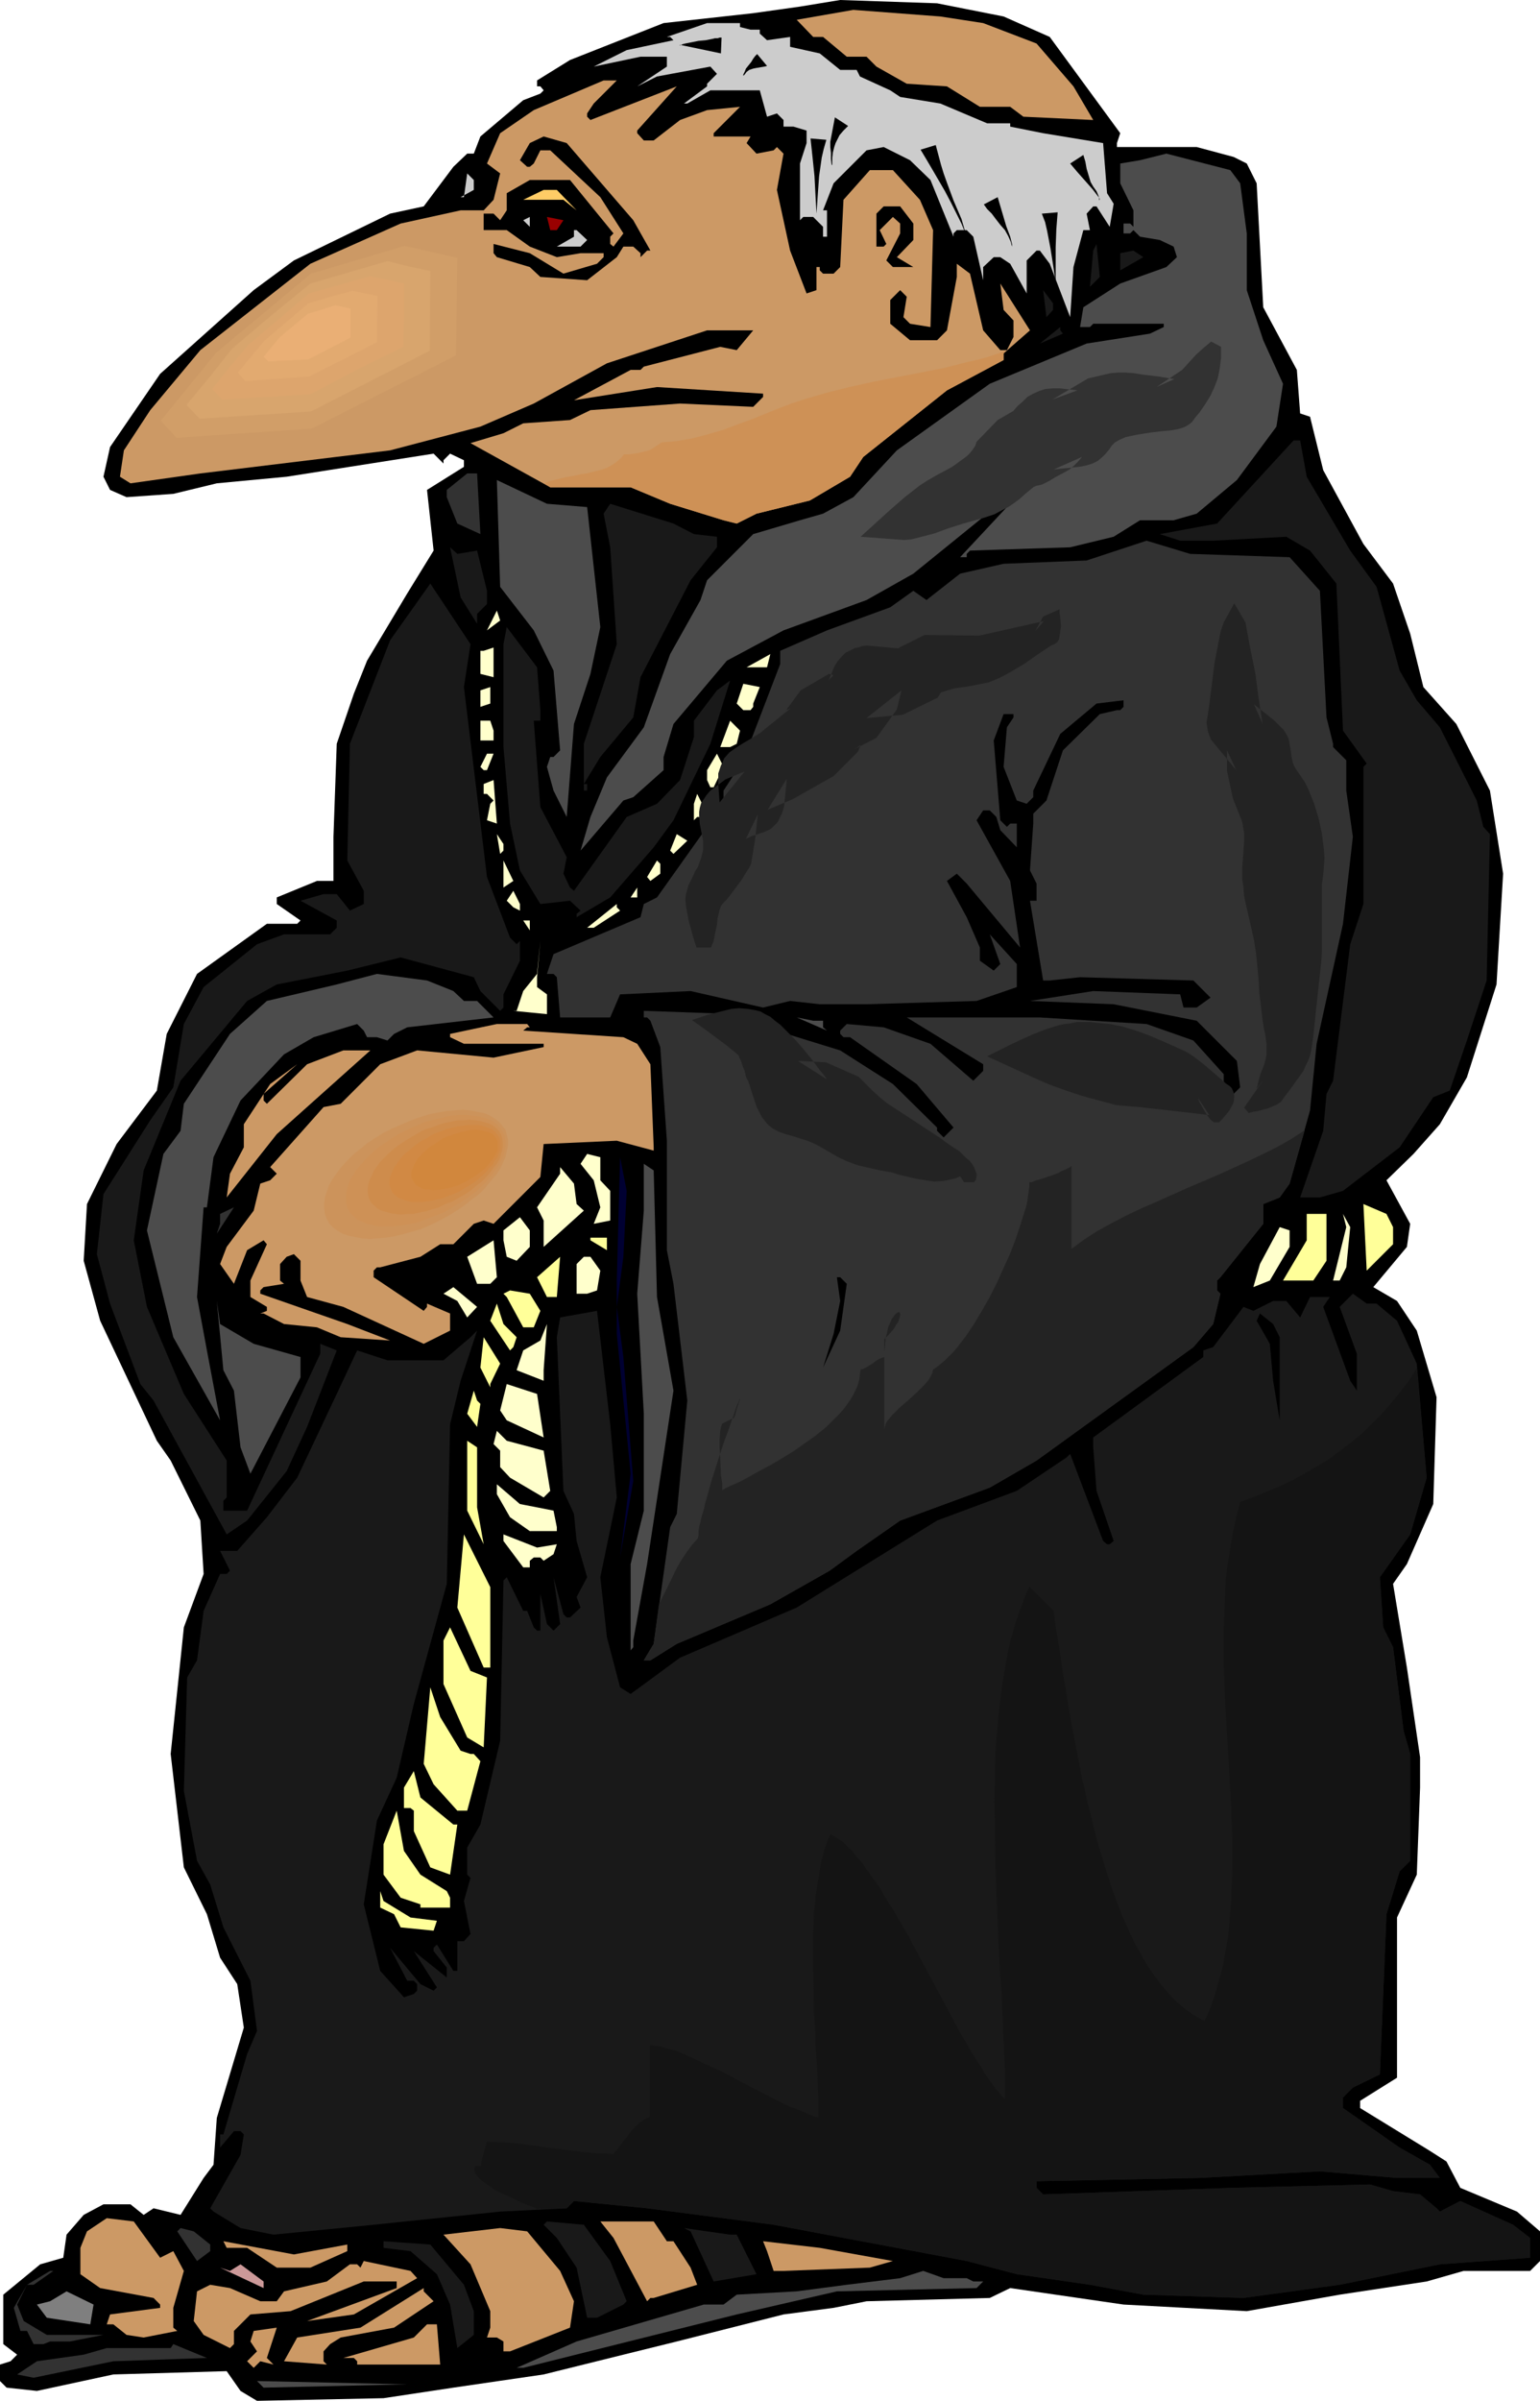 <?xml version="1.0" encoding="UTF-8" standalone="no"?>
<svg
   version="1.0"
   width="99.923mm"
   height="155.668mm"
   id="svg130"
   sodipodi:docname="Monk 1.wmf"
   xmlns:inkscape="http://www.inkscape.org/namespaces/inkscape"
   xmlns:sodipodi="http://sodipodi.sourceforge.net/DTD/sodipodi-0.dtd"
   xmlns="http://www.w3.org/2000/svg"
   xmlns:svg="http://www.w3.org/2000/svg">
  <sodipodi:namedview
     id="namedview130"
     pagecolor="#ffffff"
     bordercolor="#000000"
     borderopacity="0.25"
     inkscape:showpageshadow="2"
     inkscape:pageopacity="0.0"
     inkscape:pagecheckerboard="0"
     inkscape:deskcolor="#d1d1d1"
     inkscape:document-units="mm" />
  <defs
     id="defs1">
    <pattern
       id="WMFhbasepattern"
       patternUnits="userSpaceOnUse"
       width="6"
       height="6"
       x="0"
       y="0" />
  </defs>
  <path
     style="fill:#000000;fill-opacity:1;fill-rule:evenodd;stroke:none"
     d="m 246.12,4.04 11.312,5.009 17.291,23.592 -0.808,2.424 v 0.97 h 19.554 l 9.05,2.424 3.232,1.616 2.424,4.848 1.616,30.379 8.242,15.351 0.808,10.665 2.424,0.808 3.232,13.089 9.858,18.098 7.272,9.695 4.202,12.281 3.232,13.089 8.08,9.049 8.242,16.321 3.232,20.36 -1.616,27.147 -7.272,22.784 -6.626,11.473 -6.464,7.272 -6.626,6.464 5.818,10.665 -0.808,5.656 -8.242,9.857 5.818,3.393 4.848,7.272 4.848,16.321 -0.808,26.178 -6.464,14.705 -3.394,4.848 3.394,20.522 3.232,21.976 v 7.433 l -0.808,21.33 -4.848,10.503 v 39.267 l -9.05,5.656 v 1.778 l 17.13,10.503 4.04,2.585 3.394,6.464 13.898,5.817 5.656,4.848 v 7.272 l -2.424,2.424 h -16.322 l -9.05,2.585 -21.331,3.232 -22.786,4.04 -30.22,-1.616 -27.796,-4.04 -5.01,2.424 -30.22,0.808 -8.08,1.616 -12.282,1.616 -26.179,6.625 -13.09,3.232 -19.554,4.848 -22.139,3.232 -17.13,2.585 -31.028,0.646 -4.04,-2.424 -3.394,-4.848 -27.796,0.808 -18.746,4.04 -7.434,-0.808 L 0,583.506 v -4.04 l 2.586,-0.808 1.616,-1.616 -3.394,-2.585 v -12.119 l 9.05,-7.433 5.656,-1.616 0.808,-5.656 4.202,-4.848 4.848,-2.585 h 6.626 l 3.232,2.585 2.424,-1.616 6.626,1.616 5.656,-9.049 2.424,-3.232 0.808,-11.473 6.626,-22.138 -1.616,-10.665 -4.202,-6.464 -3.232,-10.665 -5.656,-11.473 -3.232,-27.794 3.232,-31.025 4.848,-13.089 -0.808,-13.089 -7.272,-14.705 -3.394,-4.848 -13.898,-29.41 -4.04,-14.705 0.808,-13.897 7.272,-14.705 9.858,-13.089 2.424,-13.897 7.434,-14.705 17.13,-12.281 h 7.434 l 0.808,-0.808 -5.818,-4.04 v -1.616 l 9.858,-4.04 h 4.04 v -10.827 l 0.808,-22.784 4.202,-12.281 3.232,-8.08 9.858,-16.482 6.464,-10.503 -1.616,-14.866 9.05,-5.656 v -1.616 l -3.394,-1.616 -1.616,1.616 v 0.808 l -2.424,-2.424 -36.037,5.656 -17.13,1.616 -10.666,2.585 -11.474,0.808 -4.04,-1.778 -1.616,-3.232 1.616,-7.272 12.282,-17.937 22.947,-20.522 9.858,-7.272 23.594,-11.473 8.242,-1.778 7.272,-9.695 3.394,-3.232 h 1.616 l 1.616,-4.201 10.504,-8.888 4.202,-1.616 0.808,-0.808 -0.808,-0.97 h -0.808 v -1.454 L 139.786,14.705 162.733,5.656 184.711,3.232 196.185,1.616 206.042,0 229.798,0.808 Z"
     id="path1" />
  <path
     style="fill:#cc9965;fill-opacity:1;fill-rule:evenodd;stroke:none"
     d="m 241.11,5.656 13.09,5.009 9.05,10.503 4.848,8.241 -17.13,-0.808 -3.232,-2.424 h -7.434 l -8.08,-5.009 -9.858,-0.646 -7.434,-4.201 -2.424,-2.424 h -4.848 l -5.818,-4.848 h -2.424 l -4.04,-4.201 13.898,-2.424 21.331,1.616 z"
     id="path2" />
  <path
     style="fill:#cccccc;fill-opacity:1;fill-rule:evenodd;stroke:none"
     d="m 181.479,6.625 2.586,0.646 h 2.262 V 8.241 l 1.778,1.616 5.656,-0.808 v 2.424 l 7.272,1.616 5.01,4.04 h 4.04 l 0.808,1.616 7.434,3.393 2.424,1.616 9.858,1.616 11.474,4.848 h 5.656 v 0.808 l 8.08,1.616 14.706,2.424 0.97,12.281 1.616,2.585 -0.97,5.656 -3.232,-5.009 h -0.808 l -1.616,1.778 0.808,4.04 h -1.616 l -2.424,9.049 -0.808,12.281 -5.01,-13.089 -2.424,-3.232 h -0.808 l -2.424,2.424 v 8.08 l -4.04,-7.272 -2.424,-1.616 h -1.616 l -2.586,2.424 v 3.232 L 238.686,58.011 237.07,56.395 h -2.424 l -0.808,0.808 v 0.808 l -5.656,-13.897 -5.01,-4.848 -6.464,-3.232 -4.202,0.808 -8.08,8.08 -2.586,6.625 h 0.97 v 6.464 h -0.97 v -2.424 l -2.424,-2.424 h -2.424 l -0.808,0.808 V 40.075 l 1.616,-5.009 v -3.07 l -3.232,-0.97 h -2.424 v -1.616 l -1.616,-1.616 -2.424,0.808 -1.778,-6.464 h -12.12 l -5.656,3.232 h -0.808 l 5.656,-4.201 v -0.646 l 2.424,-2.424 -1.616,-1.778 -13.09,2.424 -4.848,2.424 7.272,-4.848 v -2.424 h -6.464 l -11.474,2.424 8.08,-4.04 11.474,-2.424 -0.808,-0.808 H 163.541 l 9.858,-3.393 h 8.08 z"
     id="path3" />
  <path
     style="fill:#cc9965;fill-opacity:1;fill-rule:evenodd;stroke:none"
     d="m 145.603,25.37 -1.616,2.424 v 0.808 l 0.808,0.808 21.17,-8.241 -9.696,10.827 v 0.646 l 1.616,1.778 h 2.424 l 6.464,-5.009 6.626,-2.424 8.08,-0.808 -6.464,6.464 v 0.808 h 9.05 l -0.97,1.616 2.424,2.585 4.202,-0.808 0.808,-0.808 1.616,1.616 -1.616,8.888 3.232,14.866 4.04,10.503 2.424,-0.808 h 0.808 -0.808 v -5.656 h 0.808 v 0.808 l 0.808,0.808 h 2.586 l 1.616,-1.616 0.808,-16.482 6.464,-7.272 h 5.656 l 6.626,7.272 3.232,7.433 -0.646,23.754 -5.01,-0.808 -1.616,-1.616 0.808,-5.009 -1.616,-1.616 -2.424,2.424 v 5.817 l 4.848,4.04 h 6.626 l 2.424,-2.424 2.424,-13.089 v -3.232 l 3.232,2.424 3.232,13.897 4.202,4.848 h 1.616 l 1.616,-3.232 v -4.04 l -2.424,-2.585 -0.808,-6.464 7.272,11.473 -6.464,5.656 v 1.616 l -13.898,7.433 -20.523,16.321 -3.232,4.848 -9.858,5.817 -13.09,3.232 -4.848,2.424 -3.232,-0.808 -13.09,-4.04 -9.696,-4.04 h -19.715 l -19.554,-10.827 8.08,-2.424 4.848,-2.424 11.474,-0.808 5.01,-2.424 21.978,-1.616 17.938,0.808 2.424,-2.424 v -0.808 l -26.018,-1.616 -20.362,3.232 13.898,-7.433 h 2.424 l 0.808,-0.808 18.746,-4.848 4.04,0.808 4.04,-4.848 h -11.312 l -24.563,8.08 -17.938,9.857 -13.09,5.656 -22.139,5.817 -46.541,5.656 -17.13,2.424 -2.586,-1.616 0.97,-6.464 6.464,-9.857 L 49.127,85.805 76.114,64.636 98.254,54.779 112.96,51.548 h 5.656 l 2.424,-2.585 1.616,-6.464 -3.232,-2.424 3.232,-7.433 8.242,-5.656 17.13,-7.272 h 3.232 z"
     id="path4" />
  <path
     style="fill:#000000;fill-opacity:1;fill-rule:evenodd;stroke:none"
     d="m 155.299,53.971 4.202,7.433 h -0.808 l -1.616,1.616 v -0.97 l -1.778,-1.616 h -2.424 l -1.616,2.585 -7.272,5.656 -11.474,-0.808 -2.586,-2.424 -8.08,-2.424 -0.808,-0.97 v -2.262 l 8.888,2.262 8.242,5.009 8.242,-2.424 1.616,-1.616 v -0.97 h -5.656 l -5.818,0.97 -6.626,-2.585 -5.656,-4.04 h -5.656 v -4.04 h 2.424 l 1.616,1.616 1.616,-2.424 v -4.201 l 5.656,-3.232 h 9.858 l 10.666,13.089 -0.808,0.808 v 1.778 l 0.808,0.646 2.424,-3.232 -5.656,-8.888 -12.282,-11.473 h -2.424 l -1.616,3.232 -0.97,0.808 h -0.646 l -1.778,-1.616 2.424,-4.201 3.394,-1.616 5.656,1.616 z"
     id="path5" />
  <path
     style="fill:#4c4c4c;fill-opacity:1;fill-rule:evenodd;stroke:none"
     d="m 304.135,44.922 1.616,12.281 v 13.897 l 4.04,12.281 4.848,10.665 -1.616,10.503 -9.696,13.089 -9.858,8.241 -5.656,1.616 h -8.242 l -6.464,4.04 -10.666,2.585 -24.563,0.808 -0.808,0.808 v 0.808 h -1.616 l 11.474,-12.281 v -0.808 l -0.808,-0.808 -22.139,17.937 -11.474,6.464 -20.362,7.433 -13.898,7.433 -13.09,15.513 -2.424,8.08 v 3.232 l -7.434,6.625 -2.424,0.808 -10.504,12.281 2.424,-8.241 4.04,-9.695 9.05,-12.281 6.464,-17.937 7.434,-13.25 1.616,-4.848 11.312,-11.311 11.474,-3.393 5.656,-1.616 7.434,-4.04 10.666,-11.473 22.786,-16.321 23.755,-9.857 15.514,-2.424 3.394,-1.616 v -0.808 h -17.291 l -0.808,0.808 h -2.424 l 0.808,-4.848 9.05,-5.817 11.312,-4.04 2.586,-2.424 -0.808,-2.585 -3.394,-1.616 -4.848,-0.808 -1.616,-1.616 -0.808,0.808 h -1.616 v -2.424 h 1.616 l 0.808,0.808 v -4.04 l -3.232,-6.625 v -4.848 l 4.848,-0.808 6.464,-1.616 15.675,4.04 z"
     id="path6" />
  <path
     style="fill:#cccccc;fill-opacity:1;fill-rule:evenodd;stroke:none"
     d="m 116.192,46.538 -3.232,1.778 h 0.808 l 0.808,-5.817 1.616,1.616 z"
     id="path7" />
  <path
     style="fill:#ffcc66;fill-opacity:1;fill-rule:evenodd;stroke:none"
     d="m 141.402,51.548 -3.232,-2.585 h -9.858 l 5.01,-2.424 h 3.232 z"
     id="path8" />
  <path
     style="fill:#000000;fill-opacity:1;fill-rule:evenodd;stroke:none"
     d="m 223.98,54.779 v 4.04 l -4.04,4.201 4.04,2.424 h -5.01 l -1.616,-1.616 3.394,-6.625 v -2.424 l -1.778,-1.616 -3.232,3.232 1.616,3.393 -0.646,0.646 h -1.778 v -8.08 l 1.778,-1.778 h 4.04 z"
     id="path9" />
  <path
     style="fill:#cccccc;fill-opacity:1;fill-rule:evenodd;stroke:none"
     d="m 128.312,53.971 1.616,-0.808 v 2.424 z"
     id="path10" />
  <path
     style="fill:#990000;fill-opacity:1;fill-rule:evenodd;stroke:none"
     d="m 136.554,56.395 h -1.616 l -0.808,-3.232 4.04,0.808 z"
     id="path11" />
  <path
     style="fill:#cccccc;fill-opacity:1;fill-rule:evenodd;stroke:none"
     d="m 143.987,58.819 -1.616,1.616 h -5.818 l 4.202,-2.424 V 56.395 h 0.646 z"
     id="path12" />
  <path
     style="fill:#191919;fill-opacity:1;fill-rule:evenodd;stroke:none"
     d="m 267.289,70.292 0.808,-8.888 0.808,-1.616 0.808,8.08 z"
     id="path13" />
  <path
     style="fill:#191919;fill-opacity:1;fill-rule:evenodd;stroke:none"
     d="m 274.723,66.252 v -4.201 l 3.232,-0.646 2.424,1.616 z"
     id="path14" />
  <path
     style="fill:#191919;fill-opacity:1;fill-rule:evenodd;stroke:none"
     d="m 258.24,75.948 -1.616,1.778 -0.808,-6.625 2.424,3.232 z"
     id="path15" />
  <path
     style="fill:#191919;fill-opacity:1;fill-rule:evenodd;stroke:none"
     d="m 260.664,81.765 -5.656,2.424 5.01,-4.04 v 0.808 z"
     id="path16" />
  <path
     style="fill:#191919;fill-opacity:1;fill-rule:evenodd;stroke:none"
     d="m 320.456,116.83 10.666,18.098 6.464,8.888 5.656,20.522 4.202,7.272 5.656,6.625 9.05,17.937 1.616,6.464 1.616,1.778 -0.808,35.873 -4.848,14.705 -4.202,12.281 -4.04,1.616 -8.242,12.281 -13.898,10.665 -5.656,1.616 h -4.848 l 5.656,-16.321 0.808,-9.049 1.616,-3.232 4.202,-33.449 3.232,-9.857 v -33.611 l 0.808,-0.808 -5.818,-8.08 -1.616,-36.035 -6.464,-8.08 -5.818,-3.393 -17.938,0.97 h -8.08 l -5.01,-1.616 14.059,-2.585 18.746,-20.36 h 1.616 z"
     id="path17" />
  <path
     style="fill:#323232;fill-opacity:1;fill-rule:evenodd;stroke:none"
     d="m 117.808,130.889 -5.656,-2.585 -2.586,-6.464 v -1.778 l 5.01,-4.04 h 2.424 z"
     id="path18" />
  <path
     style="fill:#4c4c4c;fill-opacity:1;fill-rule:evenodd;stroke:none"
     d="m 143.987,124.264 3.232,29.41 -2.424,11.473 -4.04,12.281 -1.778,22.784 -3.232,-6.464 -1.616,-5.817 0.808,-2.424 h 0.808 l 1.616,-1.616 -1.616,-19.553 -4.848,-9.857 -8.242,-10.665 -0.808,-26.178 12.282,5.817 z"
     id="path19" />
  <path
     style="fill:#191919;fill-opacity:1;fill-rule:evenodd;stroke:none"
     d="m 170.167,130.889 5.656,0.646 v 2.585 l -6.464,8.08 -12.282,23.754 -1.778,9.857 -8.08,9.695 -4.04,6.625 h 0.808 v 1.616 h -0.808 v -11.473 l 8.08,-24.4 -1.616,-23.754 -1.616,-8.241 1.616,-2.424 15.514,4.848 z"
     id="path20" />
  <path
     style="fill:#323232;fill-opacity:1;fill-rule:evenodd;stroke:none"
     d="m 316.255,136.544 7.434,8.241 1.616,31.026 1.616,6.464 v 0.808 l 3.232,3.232 v 7.433 l 1.616,11.311 -2.424,21.33 -6.464,29.41 -1.616,16.321 -5.01,17.937 -2.424,3.393 -4.04,1.616 v 4.848 l -10.504,13.089 -0.808,0.808 v 2.424 l 0.808,0.808 -1.778,7.433 -4.848,5.656 -38.461,27.794 -11.474,6.625 -21.978,8.08 -10.666,7.433 -6.626,4.848 -14.544,8.241 -22.947,9.695 -6.464,4.04 h -1.616 l 2.424,-4.04 4.04,-28.602 1.616,-3.232 2.586,-27.794 -3.394,-28.602 -1.616,-8.241 v -26.824 l -1.616,-22.946 -2.424,-6.464 -0.808,-0.808 h -0.808 v -1.616 l 22.786,0.808 12.282,4.848 13.09,4.04 12.928,8.241 10.827,10.665 v 0.808 l 1.616,1.616 2.424,-2.424 -9.05,-10.665 -16.322,-11.473 h -1.616 l -0.808,-0.808 v -0.808 l 1.616,-1.616 9.05,0.808 11.474,4.04 10.504,9.049 2.424,-2.424 v -1.616 L 222.364,249.335 h -2.424 35.068 l 26.179,1.616 11.474,4.04 7.434,8.241 v 3.232 l 2.424,1.616 1.616,-1.616 -0.808,-6.464 -9.858,-9.857 -20.362,-4.04 -20.523,-0.808 15.514,-2.424 21.331,0.808 0.808,3.232 h 3.232 l 3.394,-2.424 -4.202,-4.201 -27.796,-0.808 -7.434,0.808 h -1.616 l -3.232,-19.553 h 1.616 v -4.201 l -1.616,-3.232 0.808,-11.473 v -2.424 l 3.232,-3.232 4.04,-12.281 9.05,-8.888 4.202,-0.97 h 0.808 l 0.808,-0.808 v -1.616 l -6.626,0.808 -8.888,7.433 -6.626,13.897 v 1.616 l -1.616,1.616 -2.424,-0.808 -3.232,-8.241 0.808,-9.695 1.616,-2.424 v -0.808 h -2.424 l -2.424,6.464 1.616,19.553 1.616,1.616 0.808,-0.808 h 1.616 v 5.817 l -4.04,-4.201 -0.97,-3.232 -1.616,-1.616 h -1.616 l -1.616,2.424 8.242,14.866 2.424,16.321 -13.09,-15.674 -2.424,-2.424 -2.424,1.778 4.848,8.888 3.232,7.433 v 3.232 l 3.394,2.424 1.616,-1.616 -2.586,-7.272 6.626,7.272 v 5.656 l -9.858,3.393 -26.988,0.808 h -11.474 l -7.272,-0.808 -6.626,1.616 -17.776,-4.04 -17.291,0.808 -2.424,5.656 h -12.282 l -0.808,-9.857 -0.808,-0.808 h -1.616 l 1.616,-4.848 21.331,-9.049 0.808,-3.232 3.232,-1.616 16.322,-22.946 v -3.232 l 4.848,-7.433 9.05,-23.592 v -3.232 l 11.474,-5.009 15.514,-5.656 5.656,-4.04 3.232,2.262 8.242,-6.464 10.666,-2.424 20.362,-0.808 14.706,-4.848 10.666,3.232 z"
     id="path21" />
  <path
     style="fill:#191919;fill-opacity:1;fill-rule:evenodd;stroke:none"
     d="m 117,134.929 2.424,9.857 v 3.232 l -2.424,2.424 v 2.424 l -4.04,-6.464 -2.586,-12.281 1.778,1.616 z"
     id="path22" />
  <path
     style="fill:#191919;fill-opacity:1;fill-rule:evenodd;stroke:none"
     d="m 113.768,168.378 5.656,46.538 5.656,14.866 1.616,1.616 0.808,-0.808 v 4.848 l -4.04,8.241 v 3.232 l -0.808,0.808 -4.848,-4.848 -1.616,-3.393 -17.938,-4.848 -13.09,3.232 -17.291,3.393 -7.272,4.04 -16.322,19.553 -9.05,21.976 -2.424,17.129 3.232,16.321 9.05,21.33 10.504,16.321 v 9.049 l -0.808,0.808 v 2.424 h 5.818 l 17.938,-38.459 v -2.424 l 4.04,1.616 -7.272,18.745 -5.01,10.827 -9.696,12.119 -5.01,3.393 -17.938,-32.803 -3.232,-4.04 -7.434,-19.714 -3.232,-12.119 1.616,-14.705 11.474,-18.098 5.656,-8.08 2.586,-15.513 4.848,-9.049 13.09,-10.503 6.626,-2.424 h 11.312 l 1.616,-1.616 v -1.778 l -8.888,-4.848 5.656,-1.616 h 3.232 l 3.232,4.04 3.394,-1.616 v -3.232 l -4.04,-7.433 0.646,-28.602 9.858,-25.37 9.858,-13.897 9.858,14.866 z"
     id="path23" />
  <path
     style="fill:#ffffcc;fill-opacity:1;fill-rule:evenodd;stroke:none"
     d="m 119.424,154.481 2.424,-4.848 0.808,2.424 z"
     id="path24" />
  <path
     style="fill:#191919;fill-opacity:1;fill-rule:evenodd;stroke:none"
     d="m 132.513,174.034 v 2.585 h -1.616 l 1.616,21.168 6.464,12.281 -0.808,4.04 1.616,3.393 0.97,0.808 12.928,-18.098 7.434,-3.232 5.656,-5.817 3.394,-10.503 v -4.04 l 5.656,-7.433 3.232,-2.424 -4.848,15.513 -9.05,18.745 -4.848,6.625 -10.666,12.281 -8.242,4.848 v -0.808 l 0.97,-0.808 -2.586,-2.424 -7.272,0.808 -5.01,-8.241 -2.424,-11.473 -1.616,-18.745 v -25.208 l 0.808,-4.201 7.434,9.857 z"
     id="path25" />
  <path
     style="fill:#ffffcc;fill-opacity:1;fill-rule:evenodd;stroke:none"
     d="m 117.808,165.146 v -5.656 h 0.808 l 2.424,-0.808 v 7.272 z"
     id="path26" />
  <path
     style="fill:#ffffcc;fill-opacity:1;fill-rule:evenodd;stroke:none"
     d="m 183.095,163.53 5.818,-3.232 -0.808,3.232 z"
     id="path27" />
  <path
     style="fill:#ffffcc;fill-opacity:1;fill-rule:evenodd;stroke:none"
     d="m 184.711,172.418 v 0.808 l -0.646,0.808 h -1.778 l -1.616,-1.616 1.616,-4.848 4.04,0.808 z"
     id="path28" />
  <path
     style="fill:#ffffcc;fill-opacity:1;fill-rule:evenodd;stroke:none"
     d="m 117.808,173.226 v -4.04 l 2.424,-0.808 v 4.04 z"
     id="path29" />
  <path
     style="fill:#ffffcc;fill-opacity:1;fill-rule:evenodd;stroke:none"
     d="m 121.04,179.043 v 2.424 h -3.232 v -4.848 h 2.424 z"
     id="path30" />
  <path
     style="fill:#ffffcc;fill-opacity:1;fill-rule:evenodd;stroke:none"
     d="m 180.671,182.275 -1.616,0.808 h -2.424 l 2.424,-6.464 2.424,2.424 z"
     id="path31" />
  <path
     style="fill:#ffffcc;fill-opacity:1;fill-rule:evenodd;stroke:none"
     d="m 119.424,188.738 h -0.808 l -0.808,-0.808 1.616,-3.232 h 1.616 z"
     id="path32" />
  <path
     style="fill:#ffffcc;fill-opacity:1;fill-rule:evenodd;stroke:none"
     d="m 175.015,192.94 h -0.808 l -0.808,-1.778 v -2.424 l 2.424,-4.04 1.616,3.232 z"
     id="path33" />
  <path
     style="fill:#ffffcc;fill-opacity:1;fill-rule:evenodd;stroke:none"
     d="m 119.424,201.019 0.808,-4.04 0.808,-0.808 -1.616,-1.616 h -0.808 v -2.424 l 2.424,-0.97 0.808,10.665 z"
     id="path34" />
  <path
     style="fill:#ffffcc;fill-opacity:1;fill-rule:evenodd;stroke:none"
     d="m 171.783,200.211 h -0.808 l -0.808,0.808 v -4.04 l 0.808,-2.424 1.616,3.232 z"
     id="path35" />
  <path
     style="fill:#ffffcc;fill-opacity:1;fill-rule:evenodd;stroke:none"
     d="m 123.464,208.453 -0.808,0.808 -0.808,-4.848 1.616,2.424 z"
     id="path36" />
  <path
     style="fill:#ffffcc;fill-opacity:1;fill-rule:evenodd;stroke:none"
     d="m 165.157,209.261 -0.808,-0.808 1.616,-4.04 2.586,1.616 z"
     id="path37" />
  <path
     style="fill:#ffffcc;fill-opacity:1;fill-rule:evenodd;stroke:none"
     d="m 123.464,217.502 v -6.625 l 2.424,5.009 z"
     id="path38" />
  <path
     style="fill:#ffffcc;fill-opacity:1;fill-rule:evenodd;stroke:none"
     d="m 161.925,214.108 -2.424,1.778 -0.808,-0.97 2.424,-4.04 0.808,0.808 z"
     id="path39" />
  <path
     style="fill:#ffffcc;fill-opacity:1;fill-rule:evenodd;stroke:none"
     d="m 154.653,219.926 1.616,-2.424 v 2.424 z"
     id="path40" />
  <path
     style="fill:#ffffcc;fill-opacity:1;fill-rule:evenodd;stroke:none"
     d="m 127.504,223.157 -1.616,-0.808 -1.616,-1.616 1.616,-2.424 1.616,3.232 z"
     id="path41" />
  <path
     style="fill:#ffffcc;fill-opacity:1;fill-rule:evenodd;stroke:none"
     d="m 152.067,223.157 -6.464,4.201 h -1.616 l 7.272,-5.817 v 0.808 z"
     id="path42" />
  <path
     style="fill:#ffffcc;fill-opacity:1;fill-rule:evenodd;stroke:none"
     d="m 129.928,228.005 -1.616,-2.424 h 1.616 z"
     id="path43" />
  <path
     style="fill:#ffffcc;fill-opacity:1;fill-rule:evenodd;stroke:none"
     d="m 131.705,241.902 2.424,1.778 v 4.848 l -8.242,-0.808 h 0.808 l 1.616,-4.848 3.394,-4.201 0.808,-8.08 -0.808,8.888 z"
     id="path44" />
  <path
     style="fill:#4c4c4c;fill-opacity:1;fill-rule:evenodd;stroke:none"
     d="m 111.182,242.871 2.586,2.424 h 3.232 l 4.04,4.04 -21.17,2.424 -3.232,1.616 -1.616,1.616 -2.586,-0.808 h -2.424 l -0.808,-1.616 -1.616,-1.616 -10.666,3.232 -7.272,4.201 -10.666,11.311 -6.626,13.897 -1.616,12.281 h -0.808 l -1.616,21.976 2.424,13.089 3.232,17.129 -11.474,-20.36 -6.464,-26.178 4.04,-18.745 4.202,-5.656 0.808,-6.625 11.312,-17.129 9.05,-8.08 17.13,-4.04 9.858,-2.585 12.282,1.616 z"
     id="path45" />
  <path
     style="fill:#4c4c4c;fill-opacity:1;fill-rule:evenodd;stroke:none"
     d="m 201.841,250.143 v 1.616 l 0.97,0.808 -7.434,-3.232 4.04,0.808 z"
     id="path46" />
  <path
     style="fill:#cc9965;fill-opacity:1;fill-rule:evenodd;stroke:none"
     d="m 129.928,251.759 h -0.646 l -0.97,0.808 24.563,1.616 3.394,1.616 3.232,5.009 0.808,20.36 v 0.808 l -9.05,-2.424 -17.938,0.808 -0.808,8.08 -11.474,11.473 -2.424,-0.808 -2.424,0.808 -5.01,5.009 h -3.232 l -4.848,3.07 -9.858,2.585 H 92.436 l -0.808,0.808 v 1.616 l 12.282,8.241 0.808,-0.97 v -0.808 l 5.656,2.424 v 4.201 l -6.464,3.232 -19.715,-9.049 -8.888,-2.424 -1.616,-4.04 v -4.848 l -1.616,-1.616 -1.778,0.646 -1.616,1.778 v 4.04 l 0.97,0.808 -5.01,0.808 -0.808,0.808 v 0.808 l 21.331,7.433 10.504,4.04 -12.12,-0.808 -5.818,-2.424 -8.08,-0.808 -5.01,-2.585 h -0.808 l 1.616,-0.646 v -0.97 l -4.04,-2.424 v -4.04 l 4.04,-8.888 -0.808,-0.97 -4.04,2.424 -3.232,8.241 -3.394,-4.848 1.616,-4.201 6.626,-8.888 1.616,-6.625 2.424,-0.808 1.616,-1.616 -1.616,-1.616 13.09,-14.705 4.202,-0.808 9.696,-9.695 9.05,-3.393 18.746,1.778 12.282,-2.585 v -0.808 h -19.554 l -3.394,-1.616 v -0.808 l 11.474,-2.424 h 7.434 z"
     id="path47" />
  <path
     style="fill:#cc9965;fill-opacity:1;fill-rule:evenodd;stroke:none"
     d="m 67.873,277.937 -12.282,15.513 0.808,-5.817 3.394,-6.464 v -5.656 l 6.464,-9.857 6.626,-4.848 -8.242,7.272 v 1.616 l 0.808,0.808 9.858,-9.695 8.888,-3.393 h 6.626 z"
     id="path48" />
  <path
     style="fill:#ffffcc;fill-opacity:1;fill-rule:evenodd;stroke:none"
     d="m 147.219,289.248 2.424,2.585 v 7.272 l -4.04,0.808 1.616,-4.04 -1.616,-6.625 -3.232,-4.04 1.616,-2.424 3.232,0.808 z"
     id="path49" />
  <path
     style="fill:#000032;fill-opacity:1;fill-rule:evenodd;stroke:none"
     d="m 152.875,307.993 -1.616,12.281 1.616,12.281 2.424,30.379 -3.232,18.745 2.586,-20.522 -3.394,-34.257 v -13.089 l 0.808,-30.218 1.616,8.241 z"
     id="path50" />
  <path
     style="fill:#4c4c4c;fill-opacity:1;fill-rule:evenodd;stroke:none"
     d="m 161.117,317.85 4.04,22.946 -6.464,42.498 -3.394,18.745 v 1.616 l -0.646,0.808 v -21.168 l 3.232,-13.089 v -23.754 l -1.616,-29.41 1.616,-20.36 v -11.473 l 2.424,1.616 z"
     id="path51" />
  <path
     style="fill:#ffffcc;fill-opacity:1;fill-rule:evenodd;stroke:none"
     d="m 141.402,295.065 1.778,1.616 -9.858,8.888 v -6.464 l -1.616,-3.232 5.656,-8.241 v -1.616 l 3.394,4.04 z"
     id="path52" />
  <path
     style="fill:#ffff99;fill-opacity:1;fill-rule:evenodd;stroke:none"
     d="m 341.626,300.721 v 4.201 l -6.464,6.464 -0.808,-16.321 5.656,2.424 z"
     id="path53" />
  <path
     style="fill:#323232;fill-opacity:1;fill-rule:evenodd;stroke:none"
     d="m 53.975,299.913 v -2.424 l 3.394,-1.616 -4.202,6.464 z"
     id="path54" />
  <path
     style="fill:#ffff99;fill-opacity:1;fill-rule:evenodd;stroke:none"
     d="m 325.304,308.962 -3.232,4.848 h -7.434 l 5.818,-9.857 v -6.464 h 4.848 z"
     id="path55" />
  <path
     style="fill:#ffffcc;fill-opacity:1;fill-rule:evenodd;stroke:none"
     d="m 330.152,310.578 -1.616,3.232 h -1.616 l 3.232,-13.089 -0.808,-3.232 1.778,3.232 z"
     id="path56" />
  <path
     style="fill:#ffffcc;fill-opacity:1;fill-rule:evenodd;stroke:none"
     d="m 129.928,305.569 -3.232,3.393 -2.424,-0.97 -0.808,-4.04 v -2.424 l 4.04,-3.232 2.424,3.232 z"
     id="path57" />
  <path
     style="fill:#ffffcc;fill-opacity:1;fill-rule:evenodd;stroke:none"
     d="m 316.255,305.569 -4.848,8.241 -4.04,1.616 1.616,-5.656 4.848,-9.049 2.424,0.808 z"
     id="path58" />
  <path
     style="fill:#ffff99;fill-opacity:1;fill-rule:evenodd;stroke:none"
     d="m 148.835,306.377 -4.04,-2.424 v -0.646 h 4.04 z"
     id="path59" />
  <path
     style="fill:#ffffcc;fill-opacity:1;fill-rule:evenodd;stroke:none"
     d="m 120.232,314.618 h -3.232 l -2.424,-6.625 6.464,-4.04 0.808,9.049 z"
     id="path60" />
  <path
     style="fill:#ffff99;fill-opacity:1;fill-rule:evenodd;stroke:none"
     d="m 134.129,317.85 -2.424,-4.848 5.656,-5.009 -0.808,9.857 z"
     id="path61" />
  <path
     style="fill:#ffffcc;fill-opacity:1;fill-rule:evenodd;stroke:none"
     d="m 147.219,311.386 -0.808,4.848 -2.424,0.808 h -2.586 v -7.272 l 1.778,-1.778 h 1.616 z"
     id="path62" />
  <path
     style="fill:#000000;fill-opacity:1;fill-rule:evenodd;stroke:none"
     d="m 207.658,314.618 -1.616,11.473 -4.202,9.049 2.586,-8.241 1.616,-8.08 -0.808,-5.817 h 0.808 z"
     id="path63" />
  <path
     style="fill:#ffffcc;fill-opacity:1;fill-rule:evenodd;stroke:none"
     d="m 114.576,322.859 -2.424,-4.04 -3.394,-1.778 2.424,-1.616 5.818,4.848 z"
     id="path64" />
  <path
     style="fill:#ffff99;fill-opacity:1;fill-rule:evenodd;stroke:none"
     d="m 132.513,321.243 -1.616,4.04 h -2.586 l -4.04,-7.433 -0.808,-0.808 1.616,-0.808 4.848,0.808 z"
     id="path65" />
  <path
     style="fill:#191919;fill-opacity:1;fill-rule:evenodd;stroke:none"
     d="m 337.586,319.466 5.01,4.201 4.848,10.503 2.424,27.955 -4.04,13.897 -7.434,10.503 0.808,12.281 2.424,4.848 2.586,20.522 1.616,5.656 v 26.178 l -2.586,2.585 -3.232,10.503 -1.616,39.267 -6.626,3.232 -2.424,2.424 v 2.585 l 13.898,9.695 7.434,4.201 2.424,3.232 h -10.504 l -18.907,-1.616 -29.412,1.616 -40.077,0.808 v 1.616 l 1.616,1.616 46.703,-1.616 33.452,-0.808 5.656,1.616 6.626,0.808 4.04,3.393 0.808,0.808 5.01,-2.585 12.928,5.817 4.202,3.232 v 4.848 l -22.139,1.616 -24.563,5.009 -23.594,3.232 -24.563,-0.808 -13.09,-2.424 -17.938,-2.585 -12.282,-3.232 -47.349,-8.888 -31.028,-4.04 -17.938,-1.778 -1.778,1.778 -16.322,0.808 -31.028,3.232 -24.563,2.424 -8.08,-1.616 -6.626,-4.04 -0.808,-0.808 7.434,-13.089 0.808,-5.009 -0.808,-0.808 h -1.616 l -3.394,4.04 v -3.232 h 0.808 l 5.818,-19.714 2.424,-5.656 -1.616,-12.281 -6.626,-13.089 -3.232,-10.503 -3.232,-5.817 -3.232,-17.129 0.808,-27.794 2.424,-4.201 1.616,-12.119 4.04,-9.049 h 1.616 l 0.808,-0.808 -2.424,-4.848 h 4.202 l 7.272,-8.241 7.434,-9.695 9.696,-20.522 5.01,-10.665 7.434,2.424 H 108.758 l 6.626,-5.656 1.616,-1.616 -4.04,12.281 -2.586,10.665 -0.808,39.105 -4.04,14.705 -4.04,14.705 -4.202,18.098 -4.848,10.503 -3.232,20.522 4.04,16.321 5.818,6.464 2.424,-0.808 0.808,-0.808 v -1.616 l -0.808,-0.808 h -1.616 l -4.202,-8.08 7.434,8.888 3.232,1.616 0.808,-0.808 -5.656,-8.888 8.08,6.464 v -2.424 l -3.232,-4.04 v -0.808 l 0.808,-0.808 4.04,6.464 h 0.97 v -7.272 h 1.616 l 1.616,-1.778 -1.616,-8.08 1.616,-5.656 -0.808,-0.808 v -6.625 l 3.232,-5.656 4.848,-20.522 0.808,-39.267 0.808,-0.808 4.04,8.241 h 0.97 l 1.616,4.04 0.808,0.808 h 0.808 v -9.049 l 1.616,7.433 1.616,1.616 1.616,-1.616 -1.616,-11.473 2.424,9.049 0.808,0.808 h 0.808 l 2.586,-2.424 -0.97,-2.585 2.586,-4.848 -2.586,-8.888 -0.646,-6.625 -2.586,-5.656 -1.616,-37.651 0.808,-4.848 9.05,-1.616 3.232,27.794 1.616,17.937 -4.04,19.553 1.616,14.705 3.232,12.281 2.586,1.616 12.12,-8.888 28.604,-12.281 34.421,-21.33 19.554,-7.272 12.282,-8.241 0.808,-0.808 8.08,21.33 0.97,0.808 h 0.646 l 0.97,-0.808 -4.202,-12.281 -0.808,-10.665 v -2.424 l 26.988,-19.714 v -1.616 l 2.424,-0.808 7.434,-9.857 2.424,0.97 4.848,-2.424 h 3.232 l 3.394,4.04 2.424,-5.009 h 4.848 l -1.616,2.424 6.626,18.098 1.616,2.424 v -9.049 l -4.202,-11.473 3.232,-3.232 3.394,2.424 z"
     id="path66" />
  <path
     style="fill:#4c4c4c;fill-opacity:1;fill-rule:evenodd;stroke:none"
     d="m 62.217,329.323 11.474,3.232 v 5.009 l -12.282,23.592 -2.424,-6.464 -1.616,-13.897 -2.586,-5.009 -1.616,-16.967 0.808,5.656 z"
     id="path67" />
  <path
     style="fill:#ffff99;fill-opacity:1;fill-rule:evenodd;stroke:none"
     d="m 126.696,327.707 -0.808,2.424 -0.808,0.808 -4.848,-7.272 1.616,-4.201 1.616,5.009 z"
     id="path68" />
  <path
     style="fill:#000000;fill-opacity:1;fill-rule:evenodd;stroke:none"
     d="m 313.831,327.707 v 20.36 l -1.616,-9.695 -0.808,-9.049 -3.232,-5.656 0.808,-1.778 3.232,2.585 z"
     id="path69" />
  <path
     style="fill:#ffffcc;fill-opacity:1;fill-rule:evenodd;stroke:none"
     d="m 133.321,338.372 -6.626,-2.585 0.808,-2.424 0.808,-2.424 4.202,-2.424 1.616,-4.04 -0.808,11.311 z"
     id="path70" />
  <path
     style="fill:#ffff99;fill-opacity:1;fill-rule:evenodd;stroke:none"
     d="m 120.232,339.18 v 0.808 l -2.424,-4.848 0.808,-7.433 4.04,6.464 z"
     id="path71" />
  <path
     style="fill:#ffffcc;fill-opacity:1;fill-rule:evenodd;stroke:none"
     d="m 133.321,352.269 -9.05,-4.201 -1.616,-2.424 1.616,-6.464 7.434,2.424 z"
     id="path72" />
  <path
     style="fill:#ffff99;fill-opacity:1;fill-rule:evenodd;stroke:none"
     d="m 117.808,344.027 -0.808,5.656 -2.424,-3.232 1.616,-5.656 0.808,2.424 z"
     id="path73" />
  <path
     style="fill:#ffffcc;fill-opacity:1;fill-rule:evenodd;stroke:none"
     d="m 133.321,355.5 1.616,9.857 -1.616,1.616 -8.242,-4.848 -2.424,-2.585 v -4.04 l -1.616,-1.616 0.808,-3.232 2.424,2.424 z"
     id="path74" />
  <path
     style="fill:#ffff99;fill-opacity:1;fill-rule:evenodd;stroke:none"
     d="m 117,369.397 1.616,9.049 -4.04,-8.241 v -17.129 l 2.424,1.616 z"
     id="path75" />
  <path
     style="fill:#ffffcc;fill-opacity:1;fill-rule:evenodd;stroke:none"
     d="m 131.705,369.397 4.04,0.808 0.808,4.04 v 0.97 h -6.626 l -4.848,-3.393 -3.232,-5.656 v -2.424 l 5.656,4.848 z"
     id="path76" />
  <path
     style="fill:#ffff99;fill-opacity:1;fill-rule:evenodd;stroke:none"
     d="m 120.232,408.664 h -1.616 l -6.464,-14.705 1.616,-17.937 6.464,12.927 z"
     id="path77" />
  <path
     style="fill:#ffffcc;fill-opacity:1;fill-rule:evenodd;stroke:none"
     d="m 136.554,378.446 -0.808,2.424 -2.424,1.616 -0.808,-0.808 h -1.616 l -0.97,0.808 v 1.616 h -1.616 l -4.848,-6.464 v -1.616 l 8.242,3.232 z"
     id="path78" />
  <path
     style="fill:#ffff99;fill-opacity:1;fill-rule:evenodd;stroke:none"
     d="m 119.424,411.088 -0.808,17.129 -4.04,-2.424 -5.818,-13.089 V 402.039 l 1.616,-3.232 5.01,10.665 z"
     id="path79" />
  <path
     style="fill:#ffff99;fill-opacity:1;fill-rule:evenodd;stroke:none"
     d="m 112.96,429.024 2.424,0.808 h 0.808 l 1.616,1.778 -3.232,12.119 h -2.424 l -5.818,-6.464 -2.424,-5.009 1.616,-18.745 2.424,7.272 z"
     id="path80" />
  <path
     style="fill:#ffff99;fill-opacity:1;fill-rule:evenodd;stroke:none"
     d="m 111.182,447.123 h 0.97 l -1.778,12.281 -4.848,-1.778 -4.04,-8.888 v -5.009 l -0.808,-0.646 h -1.616 v -5.009 l 2.424,-4.04 1.616,6.464 z"
     id="path81" />
  <path
     style="fill:#ffff99;fill-opacity:1;fill-rule:evenodd;stroke:none"
     d="m 103.102,459.404 6.464,4.04 0.808,1.616 v 2.424 h -7.272 v -0.808 l -4.848,-1.616 -4.202,-5.656 v -7.433 l 3.232,-8.241 1.778,9.857 z"
     id="path82" />
  <path
     style="fill:#ffff99;fill-opacity:1;fill-rule:evenodd;stroke:none"
     d="m 100.678,469.907 6.464,0.808 -0.808,2.424 -8.08,-0.808 -1.616,-3.232 -3.394,-1.616 v -4.04 l 0.808,2.424 z"
     id="path83" />
  <path
     style="fill:#cc9965;fill-opacity:1;fill-rule:evenodd;stroke:none"
     d="m 39.269,553.288 3.232,-1.616 2.586,4.848 -2.586,9.049 v 4.848 l 0.97,0.808 -8.242,1.616 -4.202,-0.646 -3.232,-2.585 h -1.616 l 0.808,-2.424 12.282,-1.616 v -0.808 l -1.616,-1.616 -13.09,-2.424 -4.848,-3.393 v -6.464 l 1.616,-4.04 4.848,-3.232 6.626,0.808 z"
     id="path84" />
  <path
     style="fill:#191919;fill-opacity:1;fill-rule:evenodd;stroke:none"
     d="m 149.643,554.096 4.04,9.857 -0.808,0.808 -6.464,3.232 h -2.424 l -2.586,-12.281 -4.848,-7.272 -3.232,-3.232 0.808,-0.808 9.05,0.808 z"
     id="path85" />
  <path
     style="fill:#cc9965;fill-opacity:1;fill-rule:evenodd;stroke:none"
     d="m 163.541,549.248 h 1.616 l 4.202,6.464 1.616,4.201 -10.666,3.232 h -0.808 l -0.808,0.808 -8.242,-15.513 -3.232,-4.04 h 13.09 z"
     id="path86" />
  <path
     style="fill:#323232;fill-opacity:1;fill-rule:evenodd;stroke:none"
     d="m 51.551,550.056 v 1.616 l -3.232,2.424 -4.848,-7.272 0.808,-0.808 3.232,0.808 z"
     id="path87" />
  <path
     style="fill:#cc9965;fill-opacity:1;fill-rule:evenodd;stroke:none"
     d="m 137.362,556.52 3.394,7.433 -0.97,6.464 -14.706,5.817 h -1.616 v -2.424 l -1.616,-0.97 h -2.424 l 0.808,-2.424 v -4.04 l -4.848,-11.473 -6.626,-7.272 13.898,-1.616 6.626,0.808 z"
     id="path88" />
  <path
     style="fill:#191919;fill-opacity:1;fill-rule:evenodd;stroke:none"
     d="m 180.671,547.632 4.848,9.695 -10.504,1.778 -5.656,-12.281 -1.616,-0.808 11.312,1.616 z"
     id="path89" />
  <path
     style="fill:#cc9965;fill-opacity:1;fill-rule:evenodd;stroke:none"
     d="m 85.164,550.056 v 1.616 l -9.05,4.04 h -8.242 l -7.272,-4.848 h -5.01 l -0.808,-1.616 17.291,3.232 z"
     id="path90" />
  <path
     style="fill:#191919;fill-opacity:1;fill-rule:evenodd;stroke:none"
     d="m 113.768,559.913 2.424,6.464 v 5.817 l -4.04,3.232 -1.778,-10.665 -3.232,-7.433 -6.464,-5.656 -6.626,-0.808 v -1.616 l 11.474,0.808 z"
     id="path91" />
  <path
     style="fill:#cc9965;fill-opacity:1;fill-rule:evenodd;stroke:none"
     d="m 218.97,554.096 -5.656,1.616 -21.17,0.808 h -2.424 l -1.616,-4.848 -0.97,-2.424 13.898,1.616 z"
     id="path92" />
  <path
     style="fill:#cc9965;fill-opacity:1;fill-rule:evenodd;stroke:none"
     d="m 102.294,558.297 -15.514,8.888 -11.474,1.616 21.978,-8.08 v -1.616 h -8.08 l -17.938,7.272 -9.858,0.808 -4.04,4.04 v 3.232 l -0.97,0.97 -6.464,-3.232 -2.424,-3.393 0.808,-7.272 3.232,-1.616 4.848,0.808 7.434,3.232 h 4.04 l 1.778,-2.424 10.504,-2.424 5.656,-4.201 h 1.778 l 0.808,0.808 0.808,-1.616 11.474,2.424 z"
     id="path93" />
  <path
     style="fill:#cc9999;fill-opacity:1;fill-rule:evenodd;stroke:none"
     d="m 64.641,560.721 -10.666,-5.009 2.424,0.808 2.586,-1.616 5.656,4.201 z"
     id="path94" />
  <path
     style="fill:#323232;fill-opacity:1;fill-rule:evenodd;stroke:none"
     d="M 8.242,559.913 H 6.626 l -2.424,4.848 1.616,4.04 5.656,3.393 H 25.371 l -8.242,1.616 h -4.848 l -1.616,0.646 H 8.242 L 6.626,571.225 H 5.01 l -1.616,-5.656 3.232,-5.656 5.656,-3.393 h 0.808 z"
     id="path95" />
  <path
     style="fill:#4c4c4c;fill-opacity:1;fill-rule:evenodd;stroke:none"
     d="m 237.07,558.297 1.616,0.808 h 2.424 l -1.616,1.616 -34.26,0.808 -24.563,5.656 -52.359,13.089 h -1.616 l 14.706,-6.464 31.189,-9.049 h 4.848 l 3.232,-2.424 14.706,-0.808 12.282,-1.616 13.09,-1.616 5.656,-1.778 5.01,1.778 z"
     id="path96" />
  <path
     style="fill:#cc9965;fill-opacity:1;fill-rule:evenodd;stroke:none"
     d="m 106.334,563.953 -9.696,6.464 -13.09,2.424 -2.586,1.616 -1.616,1.778 v 2.424 l 0.808,0.808 -10.504,-0.808 3.232,-5.817 15.514,-2.424 15.514,-9.695 v 0.808 z"
     id="path97" />
  <path
     style="fill:#7f7f7f;fill-opacity:1;fill-rule:evenodd;stroke:none"
     d="m 22.139,569.609 -10.666,-1.616 -2.424,-3.232 3.232,-0.808 4.04,-2.424 6.626,3.232 z"
     id="path98" />
  <path
     style="fill:#cc9965;fill-opacity:1;fill-rule:evenodd;stroke:none"
     d="M 107.95,579.466 H 87.588 v -0.808 l -0.808,-0.808 h -2.586 l 17.291,-5.009 3.232,-3.232 h 2.424 z"
     id="path99" />
  <path
     style="fill:#cc9965;fill-opacity:1;fill-rule:evenodd;stroke:none"
     d="m 67.065,579.466 -3.232,-0.808 -1.616,1.616 -1.616,-1.616 2.424,-2.424 -1.616,-2.424 0.808,-2.585 5.656,-0.808 -2.424,7.433 z"
     id="path100" />
  <path
     style="fill:#323232;fill-opacity:1;fill-rule:evenodd;stroke:none"
     d="m 27.796,578.658 -19.554,4.04 -4.04,-0.808 4.848,-3.232 11.474,-1.616 5.656,-1.616 h 15.675 l 0.646,-0.97 8.242,3.393 z"
     id="path101" />
  <path
     style="fill:#4c4c4c;fill-opacity:1;fill-rule:evenodd;stroke:none"
     d="m 64.641,585.121 -1.616,-1.616 36.845,0.808 z"
     id="path102" />
  <path
     style="fill:#000000;fill-opacity:1;fill-rule:evenodd;stroke:none"
     d="m 244.665,48.316 2.101,7.11 0.485,1.293 0.485,1.293 0.323,1.293 0.162,0.646 v 0.485 l -0.162,-0.485 -0.162,-0.646 -0.646,-1.454 -0.808,-1.454 -1.131,-1.293 -1.131,-1.454 -0.97,-1.293 -1.131,-1.131 -0.808,-1.131 z"
     id="path103" />
  <path
     style="fill:#000000;fill-opacity:1;fill-rule:evenodd;stroke:none"
     d="m 259.371,52.032 -0.323,4.201 -0.162,4.363 v 4.201 4.363 l -0.646,-4.363 -0.646,-4.04 -0.808,-4.201 -0.485,-2.101 -0.808,-2.101 z"
     id="path104" />
  <path
     style="fill:#000000;fill-opacity:1;fill-rule:evenodd;stroke:none"
     d="m 265.673,37.974 0.485,1.616 0.323,1.778 0.485,1.616 0.485,1.616 0.646,1.131 0.808,1.131 0.485,1.131 0.162,0.646 V 49.285 49.124 l 0.162,-0.323 -0.162,-0.323 -1.616,-2.101 -3.717,-4.201 -1.778,-2.101 z"
     id="path105" />
  <path
     style="fill:#000000;fill-opacity:1;fill-rule:evenodd;stroke:none"
     d="m 207.981,30.864 -0.646,0.646 -0.485,0.485 -0.97,1.131 -0.485,0.97 -0.485,0.97 -0.323,0.97 -0.323,1.293 -0.162,1.293 v 1.778 h -0.162 l -0.162,-1.454 v -1.454 l -0.162,-1.454 V 34.742 l 1.131,-5.979 z"
     id="path106" />
  <path
     style="fill:#000000;fill-opacity:1;fill-rule:evenodd;stroke:none"
     d="m 176.792,13.089 -10.019,-2.101 -0.162,0.162 -0.162,0.162 0.162,-0.162 0.485,-0.162 0.323,-0.162 0.646,-0.162 1.616,-0.323 1.616,-0.323 1.778,-0.162 1.616,-0.323 0.646,-0.162 h 0.646 l 0.485,-0.162 h 0.485 z"
     id="path107" />
  <path
     style="fill:#000000;fill-opacity:1;fill-rule:evenodd;stroke:none"
     d="m 188.104,16.159 -0.646,0.162 -0.97,0.162 -0.97,0.162 -0.808,0.162 -0.97,0.323 -0.646,0.485 -0.485,0.646 -0.323,0.323 v 0.323 -0.646 l 0.323,-0.646 0.323,-0.808 1.293,-1.616 0.485,-0.808 0.485,-0.646 0.323,-0.323 0.162,-0.162 z"
     id="path108" />
  <path
     style="fill:#000000;fill-opacity:1;fill-rule:evenodd;stroke:none"
     d="m 202.649,34.257 -0.646,2.262 -0.485,2.101 -0.323,2.262 -0.323,2.262 -0.323,4.525 -0.162,2.424 -0.162,2.262 -0.485,-9.211 -0.485,-4.686 -0.485,-4.525 z"
     id="path109" />
  <path
     style="fill:#000000;fill-opacity:1;fill-rule:evenodd;stroke:none"
     d="m 229.475,35.55 0.646,2.424 0.646,2.424 0.646,2.101 0.808,2.262 1.616,4.363 0.97,2.262 0.97,2.262 1.131,3.878 -1.131,-2.747 -1.293,-2.585 -1.293,-2.585 -1.454,-2.747 -2.909,-5.009 -1.616,-2.747 -1.454,-2.424 z"
     id="path110" />
  <path
     style="fill:#232323;fill-opacity:1;fill-rule:evenodd;stroke:none"
     d="m 302.68,147.856 2.747,4.686 1.131,6.14 1.293,6.302 0.808,6.14 0.97,6.302 -2.101,-4.848 1.131,0.97 1.293,0.97 2.586,2.101 1.131,1.131 1.131,1.131 0.808,1.293 0.323,0.646 0.162,0.646 0.485,2.747 0.162,1.293 0.323,1.454 0.323,0.808 0.485,0.808 2.101,3.07 0.808,1.616 1.454,3.555 1.131,3.717 0.808,3.717 0.485,3.878 0.162,2.101 -0.162,2.262 -0.162,1.939 -0.323,2.262 v 5.494 2.747 2.747 5.494 l -0.162,2.747 -0.323,2.747 -0.97,9.049 -0.162,1.616 -0.162,1.454 -0.323,3.232 -0.485,3.232 -0.323,1.454 -0.485,1.293 -0.646,1.293 -0.485,1.131 -1.616,2.262 -1.616,2.262 -1.616,2.101 -0.646,0.97 -0.97,0.646 -1.131,0.485 -1.131,0.485 -1.293,0.323 -1.131,0.323 -1.131,0.162 -1.131,0.323 -1.131,-1.293 4.686,-6.787 -1.616,2.101 0.485,-1.939 0.485,-1.778 0.808,-1.939 0.485,-1.778 0.162,-0.97 v -1.293 -1.131 l -0.323,-2.585 -0.323,-1.293 -0.162,-1.131 -0.162,-0.97 -0.808,-6.787 -0.162,-3.07 -0.323,-3.393 -0.323,-3.232 -0.485,-3.07 -0.97,-4.363 -0.97,-4.201 -0.485,-2.262 -0.162,-2.101 -0.323,-2.262 v -2.262 l 0.162,-2.262 0.162,-2.101 0.162,-2.262 v -2.262 l -0.485,-2.747 -2.262,-5.656 -1.454,-6.787 v -5.009 l 2.262,4.848 -3.07,-3.717 -3.07,-3.717 -0.485,-1.131 -0.323,-0.97 -0.162,-0.97 -0.162,-1.131 0.323,-2.101 0.323,-2.101 0.646,-5.171 0.646,-5.171 0.97,-5.009 0.485,-2.585 0.808,-2.424 z"
     id="path111" />
  <path
     style="fill:#232323;fill-opacity:1;fill-rule:evenodd;stroke:none"
     d="m 169.682,249.981 3.878,-1.293 3.878,-0.97 1.939,-0.485 1.939,-0.162 1.939,0.162 1.939,0.323 1.293,0.323 1.131,0.646 1.293,0.646 1.131,0.97 1.293,0.97 1.131,1.131 2.424,2.424 2.262,2.585 2.101,2.585 1.778,2.424 0.97,1.131 0.808,1.131 -7.11,-4.525 6.787,0.323 8.08,3.555 1.616,1.616 1.778,1.778 1.778,1.616 0.97,0.808 0.808,0.646 13.09,8.564 0.646,0.485 0.646,0.485 1.616,1.131 1.778,1.131 1.616,1.616 0.808,0.646 0.646,0.808 0.485,0.808 0.323,0.808 0.323,0.808 v 0.646 l -0.162,0.808 -0.485,0.646 h -2.424 l -0.97,-1.454 -1.131,0.485 -2.101,0.485 -0.97,0.162 -2.101,0.162 -2.101,-0.323 -2.101,-0.323 -2.101,-0.485 -2.101,-0.485 -2.101,-0.646 -2.747,-0.485 -2.909,-0.646 -2.747,-0.646 -2.586,-0.97 -2.101,-0.97 -1.939,-1.131 -1.939,-1.131 -2.101,-1.131 -1.616,-0.646 -3.555,-1.131 -1.778,-0.485 -1.778,-0.646 -1.454,-0.808 -0.808,-0.646 -0.646,-0.646 -0.485,-0.646 -0.646,-0.808 -0.646,-1.293 -0.646,-1.293 -0.97,-2.909 -0.97,-3.07 -0.646,-1.293 -0.323,-1.454 -0.485,-1.131 -0.323,-1.131 -0.485,-0.97 -0.162,-0.485 -0.485,-0.485 -2.586,-2.101 -5.656,-4.201 z"
     id="path112" />
  <path
     style="fill:#232323;fill-opacity:1;fill-rule:evenodd;stroke:none"
     d="m 242.079,258.869 2.909,-1.454 2.909,-1.454 2.747,-1.293 2.909,-1.293 2.909,-1.131 3.07,-0.97 1.454,-0.323 1.454,-0.162 1.616,-0.323 h 1.616 1.616 l 1.616,0.162 3.232,0.323 3.232,0.646 3.232,0.97 3.07,1.131 3.07,1.293 6.141,2.747 1.293,0.808 1.131,0.808 2.262,1.778 1.131,0.97 1.131,0.97 2.262,1.939 0.485,0.485 0.485,0.323 0.485,0.323 0.485,0.485 0.323,0.646 0.162,0.485 0.162,0.646 v 0.485 l -0.162,1.293 -0.485,0.97 -0.646,1.131 -0.808,0.97 -0.808,0.97 -0.808,0.808 h -1.293 l -0.808,-0.646 -0.646,-0.808 -0.808,-1.293 -0.808,-1.454 -0.485,-0.808 -0.323,-0.97 2.747,4.201 -11.312,-1.293 -5.818,-0.646 -5.656,-0.485 -4.202,-1.131 -4.202,-1.131 -3.878,-1.293 -4.04,-1.454 -3.717,-1.616 -3.878,-1.778 z"
     id="path113" />
  <path
     style="fill:#232323;fill-opacity:1;fill-rule:evenodd;stroke:none"
     d="m 259.856,149.31 v 0.97 l 0.162,0.97 0.162,2.262 -0.162,1.131 -0.162,1.131 -0.162,0.97 -0.485,0.646 -0.646,0.485 -0.808,0.323 -3.394,2.262 -3.232,2.262 -3.555,2.101 -1.778,0.97 -1.778,0.808 -1.616,0.646 -1.616,0.323 -3.394,0.646 -3.394,0.485 -1.616,0.485 -1.616,0.485 -0.808,1.293 -8.565,4.201 -8.888,0.808 8.565,-6.787 -1.131,4.686 -5.01,6.948 -5.333,2.747 1.454,-0.97 -0.646,1.616 -5.979,5.979 -10.019,5.656 -6.141,2.585 4.686,-7.595 -0.323,3.393 -0.162,1.616 -0.162,1.778 -0.485,1.616 -0.808,1.616 -0.323,0.646 -0.646,0.646 -0.646,0.646 -0.646,0.485 -1.454,0.646 -1.454,0.485 -1.454,0.485 -1.454,0.646 2.909,-5.979 -0.646,5.979 -0.485,3.07 -0.485,2.909 -0.485,1.131 -0.646,0.97 -1.293,2.101 -1.454,1.939 -1.454,1.939 -0.646,0.808 -0.808,0.808 -0.646,0.808 -0.323,0.97 -0.485,1.939 -0.162,1.778 -0.485,2.101 -0.323,1.778 -0.646,1.616 h -3.555 l -0.485,-1.454 -0.485,-1.616 -0.97,-3.555 -0.323,-1.778 -0.323,-1.778 -0.162,-1.616 0.162,-1.293 0.323,-1.131 0.323,-1.131 1.131,-2.262 0.485,-1.131 0.646,-0.97 0.808,-2.262 0.323,-1.131 0.162,-0.97 v -1.131 -0.97 l -0.808,-4.04 -0.162,-2.101 v -0.97 l 0.162,-0.97 0.323,-1.131 0.646,-0.97 0.646,-0.97 0.97,-1.131 3.717,-2.747 4.686,-1.939 -6.141,7.595 -0.323,-4.525 v -1.293 -1.293 l 0.323,-0.97 0.323,-0.97 0.485,-0.97 0.323,-0.808 1.293,-1.454 1.616,-1.131 1.778,-1.131 1.939,-1.131 2.101,-1.293 7.595,-6.14 -1.131,0.485 3.555,-4.848 6.949,-4.04 0.646,0.162 h 0.162 l 0.162,0.162 v 0.162 l -0.162,0.162 -0.323,0.323 -0.323,0.323 -0.323,0.485 0.808,-1.939 0.646,-1.616 0.808,-1.293 0.97,-1.131 0.97,-0.97 0.646,-0.323 1.616,-0.808 0.808,-0.162 0.97,-0.323 1.131,-0.162 8.888,0.808 -1.131,-0.162 6.464,-3.232 13.413,0.162 15.837,-3.555 -2.101,2.424 1.939,-3.555 z"
     id="path114" />
  <path
     style="fill:#323232;fill-opacity:1;fill-rule:evenodd;stroke:none"
     d="m 211.052,131.535 7.11,-6.464 3.717,-3.232 3.717,-2.909 1.778,-1.131 1.939,-1.131 2.101,-1.131 2.101,-1.131 1.778,-1.293 1.778,-1.293 0.808,-0.808 0.646,-0.808 0.646,-0.97 0.323,-0.97 5.171,-5.333 4.202,-2.424 -0.485,0.323 1.131,-1.293 1.293,-1.131 1.131,-1.131 1.454,-0.808 1.454,-0.646 1.454,-0.485 1.778,-0.162 h 1.778 l 4.363,0.485 -6.141,2.262 8.726,-5.171 5.494,-1.293 1.939,-0.162 h 1.778 l 2.101,0.162 1.939,0.323 4.04,0.485 1.939,0.323 1.939,0.323 -4.363,1.939 6.302,-4.201 1.616,-1.778 1.778,-1.939 1.778,-1.616 1.939,-1.616 2.424,1.293 v 1.454 1.293 l -0.162,1.293 -0.162,1.293 -0.485,2.424 -0.808,2.101 -0.97,2.101 -1.293,2.101 -1.454,2.101 -0.97,1.131 -0.808,1.131 -0.808,0.646 -0.808,0.485 -0.808,0.323 -1.131,0.323 -1.939,0.323 -1.939,0.162 -1.293,0.162 -1.454,0.162 -3.07,0.485 -1.616,0.323 -1.454,0.323 -1.454,0.646 -1.131,0.646 -0.808,0.808 -0.646,0.97 -0.808,0.97 -0.808,0.808 -1.131,0.97 -1.293,0.646 -1.616,0.485 -1.616,0.323 -3.232,0.323 -1.616,0.162 -1.454,0.162 6.949,-3.07 -0.97,1.131 -0.97,0.97 -1.131,0.97 -1.131,0.646 -2.424,1.293 -1.293,0.808 -1.293,0.646 -0.646,0.323 -1.454,0.323 -0.646,0.323 -1.778,1.454 -1.616,1.454 -1.778,1.293 -0.97,0.646 -0.97,0.485 -2.424,1.293 -2.424,0.808 -5.171,1.454 -3.555,1.131 -3.555,1.293 -3.717,0.97 -1.939,0.485 -1.778,0.162 z"
     id="path115" />
  <path
     style="fill:#141414;fill-opacity:1;fill-rule:evenodd;stroke:none"
     d="m 347.444,335.302 -1.939,3.07 -2.101,2.747 -2.262,2.747 -2.262,2.585 -2.424,2.424 -2.424,2.424 -2.586,2.101 -2.747,2.101 -2.586,1.939 -2.909,1.778 -3.07,1.778 -2.909,1.616 -3.07,1.454 -3.394,1.454 -3.232,1.293 -3.394,1.293 -0.97,3.717 -0.808,3.717 -0.646,3.878 -0.646,3.878 -0.485,3.878 -0.162,4.04 -0.162,4.04 -0.162,4.201 v 4.201 4.201 l 0.323,8.403 0.97,17.129 0.485,8.403 0.323,8.403 v 4.201 4.04 l -0.162,4.04 -0.162,4.04 -0.323,3.878 -0.323,3.878 -0.646,3.717 -0.646,3.555 -0.97,3.717 -0.97,3.393 -1.131,3.393 -1.454,3.232 -2.424,-1.293 -2.101,-1.454 -2.101,-1.778 -2.101,-2.101 -1.939,-2.262 -1.778,-2.424 -1.778,-2.585 -1.616,-2.909 -1.616,-2.909 -1.454,-3.232 -1.454,-3.232 -1.293,-3.393 -1.293,-3.555 -1.131,-3.555 -1.131,-3.717 -1.131,-3.717 -1.939,-7.756 -1.778,-7.595 -1.454,-7.595 -1.454,-7.595 -0.646,-3.717 -0.485,-3.393 -0.646,-3.555 -0.485,-3.232 -0.485,-3.232 -0.485,-3.07 -0.485,-2.909 -0.323,-2.747 -5.979,-5.979 -1.293,3.07 -1.131,3.07 -1.131,3.393 -0.97,3.393 -0.808,3.555 -0.646,3.717 -0.646,3.717 -0.485,3.878 -0.485,4.04 -0.323,4.04 -0.323,4.04 -0.162,4.201 -0.162,8.564 0.162,8.564 0.162,8.726 0.323,8.564 0.323,8.564 0.485,8.403 0.323,4.04 0.162,4.04 0.162,4.04 0.162,3.717 0.162,3.878 0.162,3.555 v 3.555 3.393 l -0.97,-1.131 -1.293,-1.454 -1.131,-1.616 -1.293,-1.778 -1.131,-1.939 -1.293,-1.939 -1.293,-2.101 -1.293,-2.262 -1.454,-2.424 -1.293,-2.424 -2.747,-5.171 -5.656,-10.503 -2.747,-5.171 -2.909,-5.009 -1.454,-2.424 -1.454,-2.262 -1.293,-2.262 -1.454,-2.101 -1.454,-1.939 -1.293,-1.939 -1.454,-1.616 -1.293,-1.616 -1.293,-1.293 -1.293,-1.131 -1.293,-0.808 -1.293,-0.646 -0.646,1.454 -0.646,1.778 -0.485,1.778 -0.485,1.778 -0.323,1.939 -0.323,2.101 -0.646,4.04 -0.485,4.525 -0.162,4.686 v 4.686 4.848 l 0.162,9.695 0.323,4.686 0.162,4.686 0.323,4.525 0.162,4.363 0.162,4.04 v 1.939 1.778 l -0.97,-0.162 -1.131,-0.485 -2.262,-0.97 -2.586,-0.97 -2.747,-1.293 -2.747,-1.454 -2.909,-1.454 -5.818,-3.07 -3.07,-1.616 -2.909,-1.293 -2.747,-1.293 -2.747,-1.293 -2.424,-0.97 -2.424,-0.646 -0.97,-0.323 -1.131,-0.162 -0.97,-0.162 h -0.808 v 17.613 l -0.646,0.162 -0.485,0.323 -0.646,0.323 -0.646,0.485 -1.293,1.131 -1.293,1.616 -1.131,1.454 -1.131,1.454 -0.485,0.646 -0.485,0.646 -0.323,0.323 -0.323,0.485 -1.616,-0.162 h -1.778 l -3.717,-0.323 -3.878,-0.485 -4.04,-0.485 -8.08,-1.131 -4.04,-0.323 -3.878,-0.162 -0.485,1.616 -0.323,1.131 -0.323,1.131 -0.162,0.808 -0.162,0.485 v 0.485 0.323 h -1.454 l -0.162,0.485 v 0.646 l 0.162,0.646 0.485,0.646 0.646,0.646 0.646,0.646 0.97,0.646 0.97,0.646 1.131,0.808 1.293,0.646 2.747,1.293 3.07,1.454 3.394,1.293 7.11,-0.162 1.778,-1.778 17.938,1.778 31.028,4.04 47.349,8.888 12.282,3.232 17.938,2.585 13.09,2.424 24.563,0.808 23.594,-3.232 24.563,-5.009 22.139,-1.616 v -4.848 l -4.202,-3.232 -12.928,-5.817 -5.01,2.585 -0.808,-0.808 -4.04,-3.393 -6.626,-0.808 -5.656,-1.616 -33.452,0.808 -46.703,1.616 -1.616,-1.616 v -1.616 l 40.077,-0.808 29.412,-1.616 18.907,1.616 h 10.504 l -2.424,-3.232 -7.434,-4.201 -13.898,-9.695 v -2.585 l 2.424,-2.424 6.626,-3.232 1.616,-39.267 3.232,-10.503 2.586,-2.585 v -26.178 l -1.616,-5.656 -2.586,-20.522 -2.424,-4.848 -0.808,-12.281 7.434,-10.503 4.04,-13.897 z"
     id="path116" />
  <path
     style="fill:#ce9156;fill-opacity:1;fill-rule:evenodd;stroke:none"
     d="m 246.766,85.966 -2.424,0.808 -2.424,0.808 -2.424,0.646 -2.262,0.485 -5.656,1.454 -5.818,1.131 -11.635,2.262 -5.818,1.293 -5.818,1.454 -5.494,1.616 -2.909,0.97 -2.586,0.97 -1.616,0.646 -1.616,0.646 -3.555,1.454 -3.555,1.293 -3.878,1.454 -3.878,1.131 -3.717,0.97 -1.939,0.323 -1.939,0.323 -1.778,0.162 -1.778,0.162 -0.97,0.646 -0.97,0.646 -1.131,0.646 -1.293,0.323 -1.293,0.323 -1.131,0.162 -1.293,0.162 h -1.131 l -0.808,0.97 -1.131,0.97 -0.97,0.646 -1.131,0.646 -1.293,0.485 -1.293,0.323 -2.586,0.646 -1.293,0.162 -1.293,0.323 -2.747,0.485 -2.586,0.646 -1.293,0.323 -1.131,0.485 1.454,0.97 h 19.715 l 9.696,4.04 13.09,4.04 3.232,0.808 4.848,-2.424 13.09,-3.232 9.858,-5.817 3.232,-4.848 20.523,-16.321 13.898,-7.433 v -1.616 z"
     id="path117" />
  <path
     style="fill:#232323;fill-opacity:1;fill-rule:evenodd;stroke:none"
     d="m 319.972,276.967 -3.232,2.101 -3.394,1.939 -3.555,1.778 -3.717,1.778 -7.434,3.393 -7.595,3.232 -7.595,3.393 -3.717,1.616 -3.717,1.778 -3.394,1.778 -3.555,1.939 -3.232,2.101 -3.07,2.262 v -20.684 0.323 l -0.323,0.323 -0.646,0.323 -0.646,0.323 -0.808,0.323 -0.808,0.485 -1.778,0.646 -1.939,0.646 -0.97,0.323 -0.808,0.162 -0.646,0.323 -0.485,0.162 h -0.323 -0.162 v 1.131 l -0.162,1.131 -0.162,1.131 -0.162,1.293 -0.323,1.454 -0.485,1.454 -0.97,3.07 -1.131,3.393 -1.293,3.393 -1.616,3.555 -1.616,3.555 -1.778,3.555 -1.939,3.393 -1.939,3.232 -1.939,2.909 -2.101,2.747 -0.97,1.131 -1.131,1.131 -0.97,0.97 -0.97,0.808 -0.97,0.808 -0.97,0.646 -0.162,0.808 -0.485,0.97 -0.485,0.808 -0.808,0.97 -0.97,0.97 -0.97,0.97 -2.101,1.939 -2.262,1.939 -0.97,0.97 -0.808,0.808 -0.808,0.97 -0.646,0.808 -0.323,0.97 -0.162,0.808 v -22.138 l 0.808,-0.808 1.293,-1.454 0.485,-0.646 0.323,-0.646 0.485,-0.646 0.162,-0.485 0.162,-0.485 0.162,-0.646 v -0.485 l -0.162,-0.323 h -0.323 l -0.485,0.323 -0.485,0.485 -0.646,0.97 -0.485,1.131 -0.323,0.646 -0.162,0.808 -0.162,0.808 -0.323,1.131 -0.162,2.101 -0.162,1.293 v 1.293 l -0.485,0.162 -0.808,0.323 -0.808,0.485 -0.808,0.646 -1.616,0.97 -0.646,0.323 -0.646,0.162 -0.162,1.131 -0.162,1.293 -0.323,1.293 -0.485,1.131 -0.646,1.293 -0.646,1.131 -0.808,1.131 -0.808,1.131 -1.131,1.293 -0.97,0.97 -2.262,2.262 -2.586,2.101 -2.747,1.939 -2.747,1.939 -2.909,1.778 -2.747,1.616 -2.747,1.454 -2.586,1.454 -2.424,1.293 -1.131,0.485 -1.131,0.485 -0.97,0.485 -0.808,0.485 v -1.778 l -0.323,-1.939 -0.162,-4.363 -0.162,-2.262 v -2.101 l 0.162,-2.101 0.162,-0.808 0.323,-0.97 2.909,-1.454 0.323,-0.808 0.162,-0.646 0.162,-0.646 0.162,-0.485 0.323,-0.97 0.162,-0.485 0.162,-0.485 h -0.162 v 0.162 l -0.162,0.485 -0.323,0.646 -0.323,0.808 -0.323,0.97 -0.323,0.97 -0.485,1.293 -0.485,1.454 -0.485,1.454 -0.646,1.616 -1.131,3.393 -1.131,3.555 -1.131,3.555 -0.97,3.555 -0.485,1.616 -0.323,1.616 -0.485,1.454 -0.323,1.454 -0.323,1.131 -0.162,1.293 v 0.808 l -0.162,0.808 -1.454,1.616 -1.293,1.778 -1.293,1.939 -1.131,1.939 -2.101,4.363 -2.262,4.525 -1.293,9.695 -2.424,4.04 h 1.616 l 6.464,-4.04 22.947,-9.695 14.544,-8.241 6.626,-4.848 10.666,-7.433 21.978,-8.08 11.474,-6.625 38.461,-27.794 4.848,-5.656 1.778,-7.433 -0.808,-0.808 v -2.424 l 0.808,-0.808 10.504,-13.089 v -4.848 l 4.04,-1.616 2.424,-3.393 z"
     id="path118" />
  <path
     style="fill:#cc9965;fill-opacity:1;fill-rule:evenodd;stroke:none"
     d="m 106.172,301.529 2.424,-1.293 2.424,-1.454 2.101,-1.454 2.101,-1.616 1.939,-1.616 1.616,-1.778 1.616,-1.616 1.293,-1.778 1.131,-1.616 0.97,-1.778 0.646,-1.616 0.485,-1.616 0.323,-1.616 v -1.616 l -0.323,-1.454 -0.485,-1.293 -0.808,-1.293 -0.97,-1.131 -1.293,-0.97 -1.293,-0.646 -1.616,-0.646 -1.939,-0.485 -1.778,-0.162 -2.101,-0.162 h -2.262 l -2.262,0.323 -2.424,0.323 -2.424,0.485 -2.424,0.808 -2.586,0.808 -2.424,0.97 -2.586,1.293 -2.586,1.293 -2.262,1.454 -2.262,1.454 -2.101,1.616 -1.939,1.616 -1.616,1.616 -1.616,1.778 -1.293,1.778 -1.131,1.616 -0.97,1.778 -0.646,1.616 -0.485,1.616 -0.323,1.616 v 1.616 l 0.323,1.454 0.485,1.454 0.808,1.131 0.97,1.131 1.293,0.97 1.454,0.646 1.616,0.646 1.778,0.485 1.939,0.162 2.101,0.162 h 2.101 l 2.262,-0.323 2.424,-0.323 2.424,-0.485 2.424,-0.808 2.586,-0.808 2.586,-0.97 z"
     id="path119" />
  <path
     style="fill:#cc935b;fill-opacity:1;fill-rule:evenodd;stroke:none"
     d="m 107.788,299.105 2.101,-1.131 2.101,-1.293 1.939,-1.293 1.778,-1.454 1.778,-1.293 1.454,-1.454 1.293,-1.616 1.293,-1.454 0.97,-1.454 0.808,-1.616 0.646,-1.454 0.323,-1.454 0.323,-1.454 v -1.293 l -0.323,-1.293 -0.323,-1.293 -0.808,-0.97 -0.808,-0.97 -1.131,-0.808 -1.293,-0.808 -1.293,-0.485 -1.616,-0.323 -1.778,-0.323 -1.778,-0.162 -1.939,0.162 -1.939,0.162 -2.101,0.323 -2.262,0.485 -2.101,0.646 -2.262,0.808 -2.262,0.97 -2.262,0.97 -2.262,1.131 -2.101,1.293 -1.939,1.293 -1.778,1.454 -1.616,1.293 -1.616,1.616 -1.293,1.454 -1.131,1.454 -1.131,1.616 -0.808,1.454 -0.485,1.454 -0.485,1.454 -0.162,1.454 v 1.293 l 0.162,1.293 0.485,1.293 0.646,1.131 0.97,0.97 1.131,0.808 1.131,0.646 1.454,0.485 1.616,0.323 1.616,0.323 1.939,0.162 1.939,-0.162 1.939,-0.162 2.101,-0.323 2.101,-0.485 2.262,-0.646 2.262,-0.646 2.262,-0.97 z"
     id="path120" />
  <path
     style="fill:#ce9156;fill-opacity:1;fill-rule:evenodd;stroke:none"
     d="m 109.404,296.843 1.778,-1.131 1.939,-1.131 1.616,-1.131 1.616,-1.131 1.454,-1.293 1.293,-1.293 1.131,-1.293 0.97,-1.293 0.97,-1.293 0.646,-1.293 0.646,-1.293 0.323,-1.293 0.162,-1.293 v -1.131 l -0.162,-1.131 -0.485,-0.97 -0.646,-0.97 -0.646,-0.808 -0.97,-0.808 -1.131,-0.485 -1.293,-0.485 -1.293,-0.323 -1.454,-0.162 -1.616,-0.162 h -1.616 l -1.778,0.162 -1.778,0.323 -1.939,0.485 -1.939,0.485 -1.939,0.646 -1.939,0.808 -1.939,0.97 -1.939,0.97 -1.778,1.131 -1.616,1.131 -1.616,1.131 -1.454,1.293 -1.293,1.293 -1.131,1.293 -1.131,1.293 -0.808,1.293 -0.808,1.293 -0.485,1.293 -0.323,1.293 -0.162,1.131 v 1.293 l 0.162,1.131 0.323,0.97 0.646,0.97 0.808,0.808 0.97,0.808 1.131,0.485 1.131,0.485 1.454,0.323 1.454,0.323 h 1.616 1.616 l 1.778,-0.162 1.778,-0.323 1.939,-0.323 1.939,-0.646 1.778,-0.646 2.101,-0.808 z"
     id="path121" />
  <path
     style="fill:#ce8c4c;fill-opacity:1;fill-rule:evenodd;stroke:none"
     d="m 111.02,294.419 1.616,-0.97 1.454,-0.808 1.454,-0.97 1.293,-1.131 1.293,-0.97 1.131,-1.131 0.97,-1.131 0.808,-1.131 0.808,-0.97 0.646,-1.131 0.323,-1.131 0.323,-0.97 0.162,-1.131 v -0.97 l -0.162,-0.97 -0.323,-0.97 -0.485,-0.808 -0.646,-0.646 -0.808,-0.646 -0.97,-0.485 -1.131,-0.323 -1.131,-0.323 -1.131,-0.162 -1.454,-0.162 -1.293,0.162 h -1.454 l -1.616,0.323 -1.616,0.323 -1.616,0.485 -1.616,0.646 -1.616,0.485 -1.616,0.808 -1.616,0.97 -1.616,0.97 -1.454,0.97 -1.293,0.97 -1.293,1.131 -0.97,0.97 -1.131,1.131 -0.808,1.131 -0.808,1.131 -0.485,1.131 -0.485,0.97 -0.323,1.131 -0.162,0.97 v 0.97 l 0.162,0.97 0.323,0.97 0.485,0.808 0.808,0.646 0.646,0.646 0.97,0.485 1.131,0.323 1.131,0.323 1.131,0.162 1.454,0.162 1.454,-0.162 h 1.454 l 1.454,-0.323 1.616,-0.323 1.616,-0.485 1.616,-0.485 1.616,-0.808 z"
     id="path122" />
  <path
     style="fill:#d18944;fill-opacity:1;fill-rule:evenodd;stroke:none"
     d="m 112.636,291.995 1.293,-0.808 1.131,-0.646 1.293,-0.808 0.97,-0.808 1.131,-0.97 0.808,-0.808 0.808,-0.97 0.808,-0.808 0.485,-0.97 0.646,-0.808 0.323,-0.97 0.323,-0.808 v -0.808 -0.97 -0.646 l -0.323,-0.808 -0.485,-0.646 -0.485,-0.646 -0.646,-0.485 -0.808,-0.323 -0.808,-0.323 -0.97,-0.323 -0.97,-0.162 h -1.131 -1.131 l -1.293,0.162 -1.293,0.162 -1.293,0.323 -1.293,0.323 -1.293,0.485 -1.454,0.485 -1.293,0.646 -1.293,0.808 -1.293,0.646 -1.131,0.808 -1.131,0.97 -0.97,0.808 -0.97,0.808 -0.808,0.97 -0.646,0.97 -0.646,0.808 -0.485,0.97 -0.323,0.808 -0.323,0.808 -0.162,0.97 v 0.808 l 0.162,0.646 0.323,0.808 0.323,0.646 0.646,0.646 0.646,0.485 0.808,0.323 0.808,0.323 0.97,0.323 0.97,0.162 h 1.131 1.131 l 1.293,-0.162 1.131,-0.162 1.293,-0.323 1.454,-0.323 1.293,-0.485 1.293,-0.485 z"
     id="path123" />
  <path
     style="fill:#d1873d;fill-opacity:1;fill-rule:evenodd;stroke:none"
     d="m 114.252,289.571 1.939,-1.131 1.778,-1.293 1.454,-1.293 1.131,-1.454 0.485,-0.646 0.485,-0.808 0.323,-0.646 0.162,-0.646 v -0.646 -0.646 -0.646 l -0.323,-0.646 -0.323,-0.485 -0.323,-0.485 -0.646,-0.323 -0.485,-0.323 -0.646,-0.162 -0.808,-0.162 -0.808,-0.162 -0.808,-0.162 -1.778,0.162 -2.101,0.485 -2.101,0.646 -2.101,0.808 -1.939,1.293 -1.778,1.131 -1.454,1.454 -1.293,1.293 -0.323,0.808 -0.485,0.646 -0.162,0.646 -0.323,0.646 -0.162,0.808 v 0.646 l 0.162,0.485 0.323,0.646 0.323,0.485 0.323,0.485 0.485,0.323 0.646,0.323 0.646,0.323 0.808,0.162 h 0.808 l 0.808,0.162 1.778,-0.162 2.101,-0.323 2.101,-0.646 z"
     id="path124" />
  <path
     style="fill:#cc9965;fill-opacity:1;fill-rule:evenodd;stroke:none"
     d="m 118.616,60.112 -15.191,-3.393 -26.987,7.918 -27.311,22.784 -15.999,19.714 4.525,4.686 39.108,-2.424 41.693,-21.168 z"
     id="path125" />
  <path
     style="fill:#d19e68;fill-opacity:1;fill-rule:evenodd;stroke:none"
     d="m 112.152,63.182 -12.928,-2.909 -22.947,6.787 -11.635,9.695 -11.635,9.695 -13.575,16.644 3.878,4.201 33.128,-2.262 35.391,-17.937 z"
     id="path126" />
  <path
     style="fill:#d8a56d;fill-opacity:1;fill-rule:evenodd;stroke:none"
     d="m 105.526,66.414 -5.333,-1.131 -5.171,-1.293 -18.907,5.494 -9.696,7.918 -9.535,8.08 -5.494,6.948 -5.656,6.787 3.232,3.393 27.311,-1.778 29.088,-14.866 z"
     id="path127" />
  <path
     style="fill:#dda56d;fill-opacity:1;fill-rule:evenodd;stroke:none"
     d="m 99.062,69.484 -4.202,-0.97 -4.202,-0.808 -14.867,4.201 -7.434,6.302 -7.434,6.302 -4.525,5.333 -4.363,5.494 2.424,2.585 21.655,-1.293 11.312,-5.979 11.474,-5.656 0.162,-7.756 z"
     id="path128" />
  <path
     style="fill:#e2aa70;fill-opacity:1;fill-rule:evenodd;stroke:none"
     d="m 92.598,72.554 -6.141,-1.293 -5.333,1.454 -5.494,1.616 -10.827,9.211 -3.232,3.878 -3.232,3.878 1.778,2.101 15.675,-1.131 8.403,-4.201 8.242,-4.201 z"
     id="path129" />
  <path
     style="fill:#eaaf75;fill-opacity:1;fill-rule:evenodd;stroke:none"
     d="m 85.972,75.625 -3.717,-0.808 -6.787,2.101 -6.787,5.656 -4.04,4.848 1.131,1.131 9.858,-0.485 10.343,-5.333 z"
     id="path130" />
</svg>
